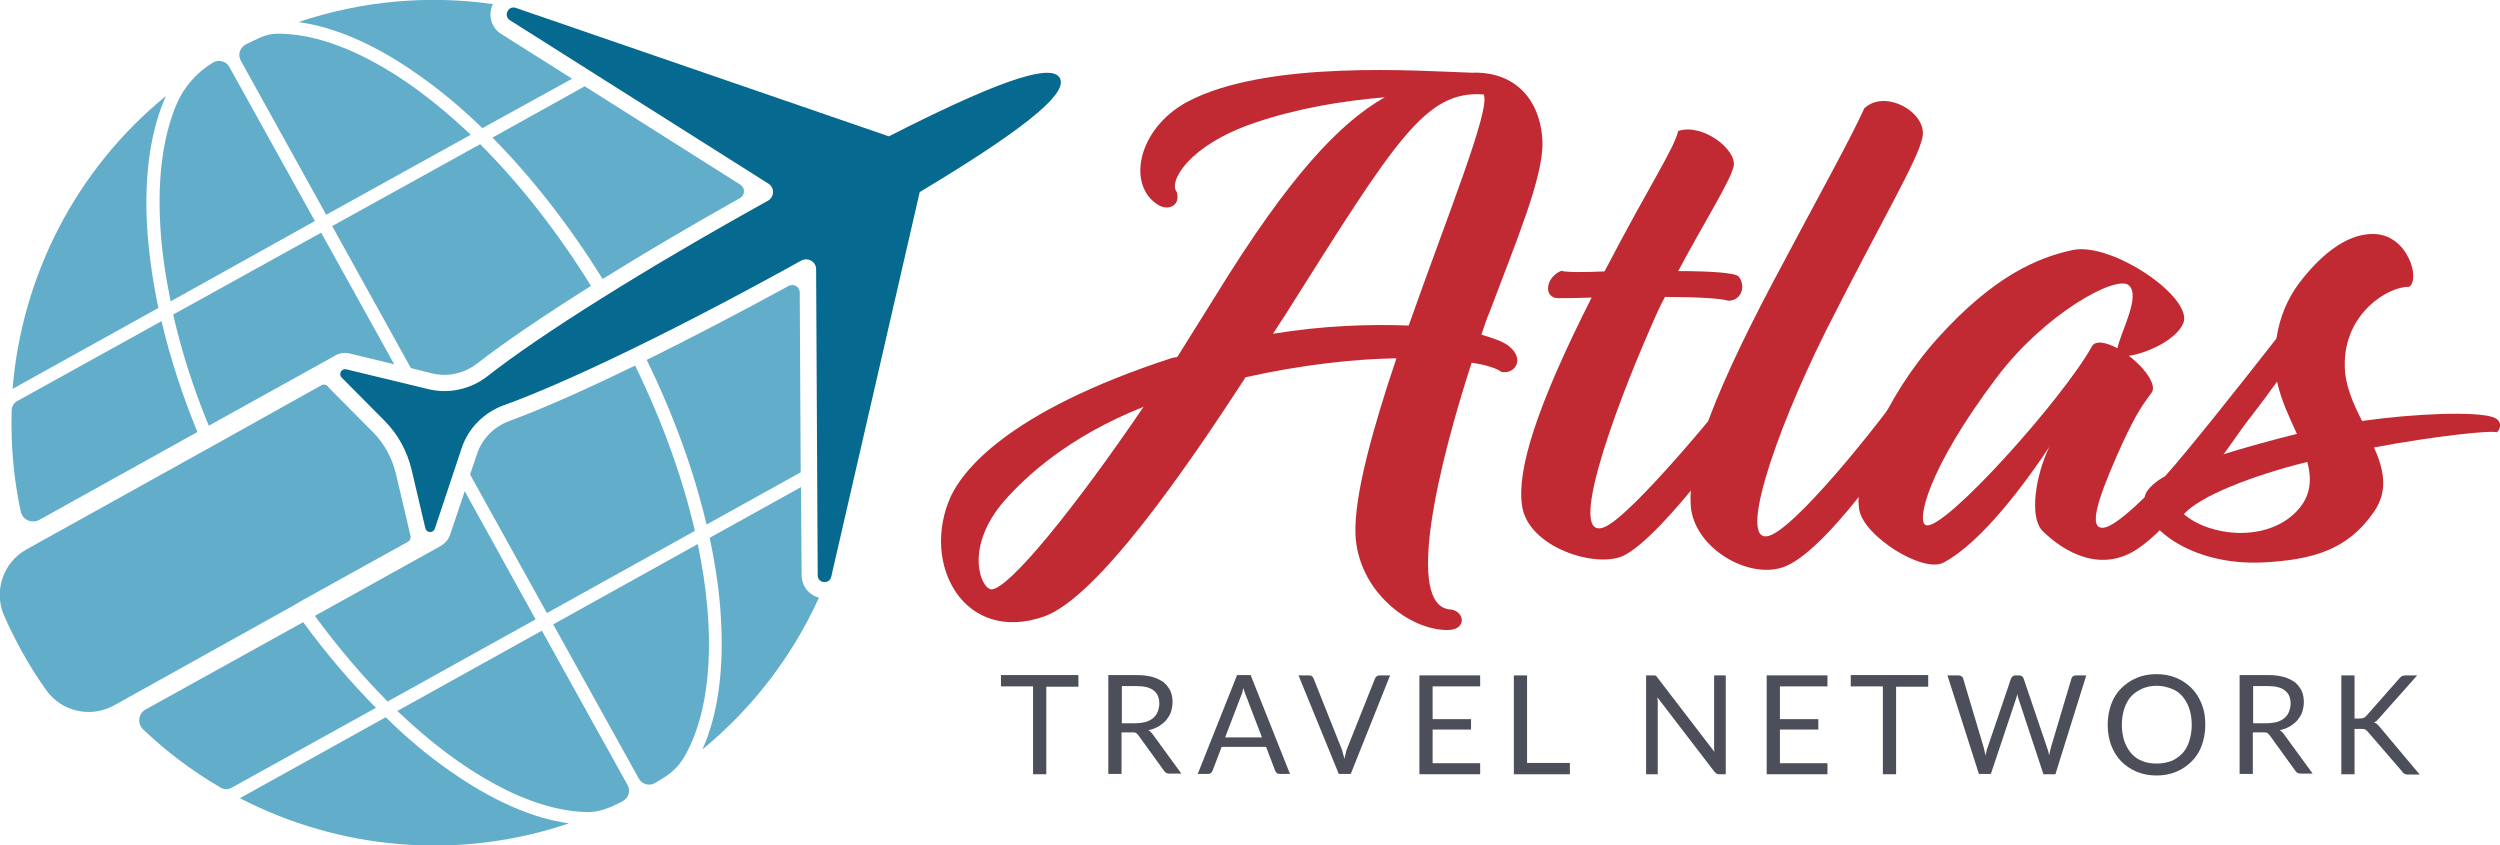 <svg enable-background="new 0 0 794 268.5" viewBox="0 0 794 268.5" xmlns="http://www.w3.org/2000/svg"><g fill="#61adca"><path d="m67.6 19.9c-.1 0-.1 0 0 0-5.1 3.1-9 7.5-11.4 12.9-4.3 10-6.2 23.1-5.3 38.7.4 7.8 1.6 15.9 3.3 24.2l45.8-25.5-27.2-49c-1-1.8-3.4-2.4-5.2-1.3z"/><path d="m111.2 112.3 14 3.4-23.2-41.8-47 26c2.6 11.5 6.4 23.4 11.3 35.3l39.5-21.9c1.6-1.1 3.5-1.5 5.4-1z"/><path d="m153.2 40.7 28.5-15.7-22.5-14.2c-3.2-2-4.3-6-2.7-9.4 0 0 0 0 0-.1-20.3-2.9-41.4-1.1-61.7 5.7 11.6 1.6 24.6 7.2 38.1 16.8 6.9 4.8 13.7 10.5 20.3 16.9z"/><path d="m137.3 118.6c5 1.2 10.2 0 14.3-3.2 8.5-6.6 21-15.1 36.1-24.6-10.6-17.1-22.6-32.4-35.2-45l-47 26 25 45.1z"/><path d="m46.7 71.7c-.9-16.6 1.2-30.5 6-41.2-28.7 23.4-45.8 57.3-48.7 93l46.3-25.7c-1.9-9-3.1-17.8-3.6-26.1z"/><path d="m103.6 68.2 45.9-25.4c-6.2-5.9-12.5-11.1-18.8-15.6-15.5-10.9-30-16.5-42.4-16.5-1.9 0-3.8.4-5.6 1.2-1.5.7-3.1 1.4-4.6 2.2-1.9 1-2.7 3.3-1.6 5.2z"/><path d="m205.4 114.3c8.6 17.6 15 35.3 19 52.3l29.9-16.6-.3-57.1c0-1.8-1.9-2.9-3.5-2.1-15.8 8.6-31.1 16.6-45.1 23.5z"/><path d="m51.3 102-45.7 25.3c-1.2.6-1.9 1.8-1.9 3.2-.3 10.6.6 21.4 2.9 32 .6 2.6 3.5 3.9 5.9 2.6l50.2-27.9c-4.9-11.9-8.7-23.7-11.4-35.2z"/><path d="m161.8 133.7c-4.9 1.8-8.7 5.6-10.3 10.5l-2.2 6.5 24.4 44 47-26.1c-3.9-16.7-10.2-34.5-19-52.5-16 7.8-29.8 13.9-39.9 17.6z"/><path d="m143 169.7c-.5 1.6-1.6 2.8-2.9 3.6-.1.1-.2.1-.3.2l-39.8 22.1c7.4 10.1 15.2 19.2 23.1 27.2l47-26.1-22.5-40.7z"/><path d="m122.5 227.8-46.3 25.7c31.7 16.4 69.4 19.9 104.5 8-11.6-1.6-24.4-7.2-37.9-16.7-6.9-4.8-13.7-10.5-20.3-17z"/><path d="m172.1 200.3-45.9 25.5c20.7 19.8 42.1 31.6 59.9 32.1 2.6.1 5.2-.5 7.6-1.5 1.3-.6 2.7-1.2 4-1.9 1.9-1 2.7-3.3 1.6-5.2z"/><path d="m208.2 248.6c1-.6 2-1.2 2.9-1.8 2.7-1.7 5-4.1 6.5-6.9 8.6-15.4 9.8-39.5 4-67.1l-45.9 25.5 27.2 49c1 1.8 3.4 2.5 5.3 1.3z"/><path d="m96.3 197.6-50 27.7c-2.4 1.3-2.8 4.5-.8 6.4 7.5 7.1 15.7 13.3 24.5 18.4 1.1.7 2.6.7 3.7 0l45.7-25.3c-8-8.1-15.8-17.2-23.1-27.2z"/><path d="m254.6 182.7-.2-28-29 16.1c1.9 9 3.2 17.8 3.6 26.2.9 16.4-1.1 30.3-5.9 41 16.2-13.3 28.7-29.9 37-48.2-3.2-.8-5.5-3.7-5.5-7.1z"/><path d="m235.2 58.7-49.5-31.3-29.3 16.3c12.5 12.6 24.4 27.9 35 44.9 13.2-8.2 28.1-17 43.8-25.8 1.4-.9 1.5-3.1 0-4.1z"/><path d="m96.3 190.5 33.2-18.4c.8-.4 1.1-1.4.8-2.3-.1-.3-.2-.5-.2-.8l-4.4-18.7c-1.2-4.9-3.7-9.5-7.3-13.1l-13.6-13.7c-.2-.2-.4-.4-.5-.6-.5-.7-1.5-1-2.3-.5l-33.3 18.6-3.6 2-56.7 31.5c-7.4 4.1-10.5 13.2-7.1 21 1.7 3.9 3.6 7.7 5.7 11.5 2.4 4.3 4.9 8.3 7.7 12.2 4.8 6.8 14 8.9 21.4 4.9l56.6-31.5z"/></g><path d="m254.4 82.8c2.2-1.2 4.8.3 4.8 2.7l.5 97.2c0 2.6 3.7 3 4.3.5l28.1-122.2c38.7-23.2 46.7-32.2 44.5-36.2s-14.1-2-54.3 18.5l-118.5-40.8c-2.4-.8-4 2.5-1.9 3.9l82.1 51.9c2.1 1.3 2 4.3-.2 5.5-39.3 21.8-72.5 42.7-89 55.7-5.3 4.1-12.2 5.7-18.7 4.1l-26.1-6.3c-1.5-.4-2.6 1.5-1.5 2.6l13.6 13.7c4.3 4.3 7.2 9.7 8.6 15.5l4.4 18.7c.4 1.5 2.5 1.6 3 .1l8.5-25.5c2.1-6.4 7.1-11.4 13.4-13.7 19.8-7.1 55.1-24.1 94.4-45.9z" fill="#06698f"/><path d="m430.5 169.8c-.5-12.3 5.5-33.7 13-56-13 .2-29.3 1.9-47.9 6-19 29.3-47.1 70-64 76-25.3 8.9-39.4-16.6-29.6-38.2 3.4-7.2 16.6-26.5 70.5-44 .5 0 1-.2 1.4-.2l12.3-19.7c23.3-37.8 39.2-54.6 53.6-62.8-13.3 1.1-27.8 3.5-41.3 8.1-21.2 7.2-27.4 18.8-24.8 21.9 1.4 4.3-2.6 6.3-6 4.1-9.9-6.3-6.3-24 9.1-32.5 25.3-13.7 74.6-9.9 90.7-9.4 13.5-.5 21.9 8.4 22.4 22.1.2 11.3-8.4 31.5-16.8 53.9-1 2.2-1.7 4.6-2.6 7.2 3.4 1 6 1.9 7.7 2.9 6.7 4.3 3.1 9.9-1.4 8.9-1.2-1-4.6-2.2-9.4-2.9-10.1 31-21.9 78.2-6.3 78.4 4.3 1 4.6 6.5-1.4 6.5-12.3 0-28.4-12.5-29.2-30.3zm-67.3-40.6c-24.1 9.6-37.3 22.1-44 29.6-13 14.7-7.9 28.1-4.3 28.4 5.7-.3 26.4-25.8 48.3-58zm84.2-25.8c12.3-34.9 26.2-69 23.8-73.4-18.5-1.4-27.9 14.4-63 70l-3.9 6c15.9-2.6 30.8-3.1 43.1-2.6z" fill="#c12a32"/><path d="m533 86.1c9.9 0 18 .5 19.2 1.7 2.6 3.4.5 7.9-3.4 7.7-1.7-.7-10.3-1.2-20-1.2-1.7 3.1-3.1 6.3-4.3 9.1-13 29.6-26.7 68.8-14.9 64 8.7-3.6 39.4-40.9 46.4-50.5 3.1-4.1 8.9-2.4 5.8 3.6-5.1 10.8-33.7 50-46.2 56-8.7 4.1-30.3-2.6-32.2-15.9-1.7-11.3 4.6-31.5 22.1-66.1-5.3.2-9.4.2-10.6.2-4.8 0-4.1-6.7 1-8.7 1.4.5 7 .5 13.7.2 14.7-28.2 21.9-38.6 23.4-44.6 7.7-2.6 18.8 6 17.6 11.3-1.3 5.1-9.7 18.3-17.6 33.2z" fill="#c12a32"/><path d="m579.9 105.1c-16.6 33.2-28.9 70.2-17.1 64.7 10.1-4.8 38-40.2 46.7-53.4 3.6-5.5 8.9-.7 6.3 3.8-7.2 13.5-33.9 53.4-48.6 59.6-10.8 4.6-28.1-4.8-30.1-18-1.4-11.8 4.6-31.7 26-72.2 14.1-26.6 24.7-45.6 29-55.2 6.7-6.3 20 1.4 18.5 9.1-1.4 7.3-12.9 26.3-30.7 61.6z" fill="#c12a32"/><path d="m676.1 113c5.1 3.8 9.1 9.4 7.2 11.8-3.6 4.8-5.8 8.2-11.1 20.2-6.3 14.4-8.9 23.1-4.1 22.6 7.9-.7 41.1-39.7 46.9-49.3 3.1-4.6 9.4-2.6 6.3 2.9-5.5 10.6-28.1 43.3-42.1 52.9-11.8 8.2-23.8 1.2-30.5-5.5-4.3-4.3-2.2-17.8 2.2-26.7-6.7 10.1-21.2 30.3-33.7 36.8-6.5 3.4-25.3-8.4-26.7-16.8-1.9-11.1 7.9-35.6 25-54.6 17.8-19.7 31.7-25.5 42.8-27.9 12.5-2.6 38.5 15.2 35.1 23.3-2.4 5.5-12 9.6-17.3 10.3zm-3.6-2.4c1-5.1 7.5-16.6 3.6-20-4.1-3.4-26.7 9.1-41.8 29.1-22.4 29.6-25.7 46.2-22.6 47.1 5.8 1.9 43.5-40.2 52.7-56.8 1.1-2 4.5-1.3 8.1.6z" fill="#c12a32"/><path d="m687.6 151.3c7.5-8.4 24.3-29.6 35.4-43.8 1-7 3.8-13 7-17.3 6.3-8.4 14.7-15.9 23.6-15.9 11.3 0 15.2 14.7 11.5 16.8-6.5-.2-20.7 8.4-20.4 25 0 6 2.6 12 5.5 17.6 16.8-2.4 36.1-3.1 41.6-1.2 2.9 1 2.6 3.6 1.2 4.8-1.9-.7-19.7 1.2-39 4.8 3.1 7 4.6 13.7 0 20.4-8.4 12.3-19.7 15.2-34.6 16.1-24.3 1.4-40.2-12.3-38.2-20.9.4-2.6 4.5-5.5 6.4-6.4zm6 12c8.4 7.2 26.2 8.9 35.6-.7 4.8-4.8 5.1-10.3 3.6-15.9-17.3 4.3-34.1 10.8-39.2 16.6zm35.9-25.5c-2.4-5.3-5-10.6-6.3-16.6-5.5 7.7-12 15.9-17.8 23.3 7.7-2.4 16.4-4.8 24.1-6.7z" fill="#c12a32"/><g fill="#4c4f59"><path d="m342.5 214.5v3.6h-10.2v27.8h-4.2v-27.9h-10.2v-3.6h24.6z"/><path d="m356.2 232.7v13.1h-4.2v-31.4h8.9c2 0 3.7.2 5.1.6s2.6 1 3.6 1.7c.9.8 1.6 1.7 2.1 2.7.5 1.1.7 2.3.7 3.6 0 1.1-.2 2.1-.5 3.1s-.9 1.8-1.5 2.6c-.7.8-1.5 1.4-2.4 2-1 .5-2 1-3.3 1.2.6.3 1 .8 1.4 1.3l9.1 12.5h-3.8c-.8 0-1.3-.3-1.7-.9l-8.1-11.2c-.2-.3-.5-.6-.8-.8s-.7-.2-1.3-.2h-3.3zm0-3h4.5c1.2 0 2.3-.2 3.2-.4.9-.3 1.7-.7 2.4-1.3.6-.5 1.1-1.2 1.4-2s.5-1.6.5-2.5c0-1.9-.6-3.3-1.8-4.2-1.2-1-3.1-1.4-5.5-1.4h-4.6v11.8z"/><path d="m409.7 245.8h-3.3c-.4 0-.7-.1-.9-.3s-.4-.4-.5-.7l-2.9-7.6h-14.1l-2.9 7.6c-.1.3-.3.5-.5.7s-.6.3-.9.3h-3.3l12.5-31.4h4.3zm-20.6-11.6h11.7l-4.9-12.8c-.2-.4-.3-.8-.5-1.3s-.3-1-.5-1.6c-.1.6-.3 1.1-.4 1.6-.2.5-.3.9-.5 1.3z"/><path d="m412.4 214.5h3.4c.4 0 .7.1.9.3s.4.4.5.7l8.8 22.1c.2.5.4 1 .5 1.6.2.6.3 1.2.5 1.8.1-.6.3-1.2.4-1.8s.3-1.1.5-1.6l8.8-22.1c.1-.2.3-.5.5-.7.3-.2.6-.3.9-.3h3.4l-12.5 31.3h-3.8z"/><path d="m470.1 214.5v3.5h-15.1v10.4h12.2v3.3h-12.2v10.7h15.1v3.5h-19.3v-31.4z"/><path d="m485 242.3h13.6v3.6h-17.8v-31.4h4.2z"/><path d="m525.5 214.5c.1 0 .2.1.3.1s.2.1.3.2.2.2.3.4l18.1 23.6c0-.4-.1-.7-.1-1.1s0-.7 0-1v-22.2h3.7v31.4h-2.1c-.3 0-.6-.1-.8-.2s-.4-.3-.7-.6l-18.1-23.6c0 .4 0 .7.1 1.1v1 22.3h-3.7v-31.4h2.2z"/><path d="m580.4 214.5v3.5h-15.1v10.4h12.2v3.3h-12.2v10.7h15.1v3.5h-19.3v-31.4z"/><path d="m612.4 214.5v3.6h-10.2v27.8h-4.2v-27.9h-10.2v-3.6h24.6z"/><path d="m618.5 214.5h3.5c.4 0 .7.1 1 .3s.4.4.5.7l6.5 21.8c.1.4.2.8.3 1.3s.2.9.3 1.4c.1-.5.2-1 .3-1.4.1-.5.2-.9.4-1.3l7.4-21.8c.1-.2.3-.5.5-.7.3-.2.6-.3.9-.3h1.2c.4 0 .7.1.9.3s.4.4.5.7l7.4 21.8c.1.4.3.8.4 1.2s.2.9.3 1.4c.1-.5.2-.9.3-1.4.1-.4.2-.8.3-1.2l6.5-21.8c.1-.3.2-.5.5-.7s.6-.3.9-.3h3.3l-9.8 31.4h-3.8l-7.9-23.9c-.2-.5-.3-1-.4-1.6-.1.3-.1.6-.2.8-.1.3-.1.5-.2.7l-8 23.9h-3.8z"/><path d="m700.4 230.2c0 2.4-.4 4.5-1.1 6.5s-1.8 3.7-3.2 5.1-3 2.5-4.9 3.3-4 1.2-6.3 1.2-4.4-.4-6.3-1.2-3.5-1.9-4.9-3.3-2.4-3.1-3.2-5.1c-.7-2-1.1-4.1-1.1-6.5 0-2.3.4-4.5 1.1-6.5s1.8-3.7 3.2-5.1 3-2.5 4.9-3.3 4-1.2 6.3-1.2 4.4.4 6.3 1.2 3.5 1.9 4.9 3.3 2.4 3.1 3.2 5.1 1.1 4.1 1.1 6.5zm-4.3 0c0-1.9-.3-3.7-.8-5.2s-1.3-2.8-2.2-3.9c-1-1.1-2.1-1.9-3.5-2.4s-2.9-.9-4.6-.9-3.2.3-4.6.9-2.5 1.4-3.5 2.4c-1 1.1-1.7 2.4-2.2 3.9s-.8 3.3-.8 5.2.3 3.7.8 5.2 1.3 2.8 2.2 3.9c1 1.1 2.1 1.9 3.5 2.4 1.4.6 2.9.8 4.6.8s3.2-.3 4.6-.8c1.4-.6 2.5-1.4 3.5-2.4 1-1.1 1.7-2.3 2.2-3.9s.8-3.3.8-5.2z"/><path d="m715.5 232.7v13.1h-4.2v-31.4h8.9c2 0 3.7.2 5.1.6s2.6 1 3.6 1.7c.9.8 1.6 1.7 2.1 2.7.5 1.1.7 2.3.7 3.6 0 1.1-.2 2.1-.5 3.1s-.9 1.8-1.5 2.6c-.7.8-1.5 1.4-2.4 2-1 .5-2 1-3.3 1.2.6.3 1 .8 1.4 1.3l9.1 12.5h-3.8c-.8 0-1.3-.3-1.7-.9l-8.1-11.2c-.2-.3-.5-.6-.8-.8s-.7-.2-1.3-.2h-3.3zm0-3h4.5c1.2 0 2.3-.2 3.2-.4.9-.3 1.7-.7 2.4-1.3.6-.5 1.1-1.2 1.4-2s.5-1.6.5-2.5c0-1.9-.6-3.3-1.8-4.2-1.2-1-3.1-1.4-5.5-1.4h-4.6v11.8z"/><path d="m747.8 228.2h1.6c.6 0 1-.1 1.3-.2s.6-.4.9-.7l10.4-11.8c.3-.4.6-.6.9-.8.3-.1.7-.2 1.2-.2h3.6l-12 13.5c-.3.3-.6.6-.8.9-.3.2-.6.4-.9.6.4.1.8.3 1.1.6s.6.6.9 1l12.5 14.9h-3.7c-.3 0-.5 0-.7-.1-.2 0-.4-.1-.5-.2s-.3-.2-.4-.3-.2-.2-.3-.4l-10.8-12.5c-.3-.4-.6-.6-.9-.8s-.8-.2-1.5-.2h-1.9v14.4h-4.2v-31.4h4.2z"/></g></svg>
